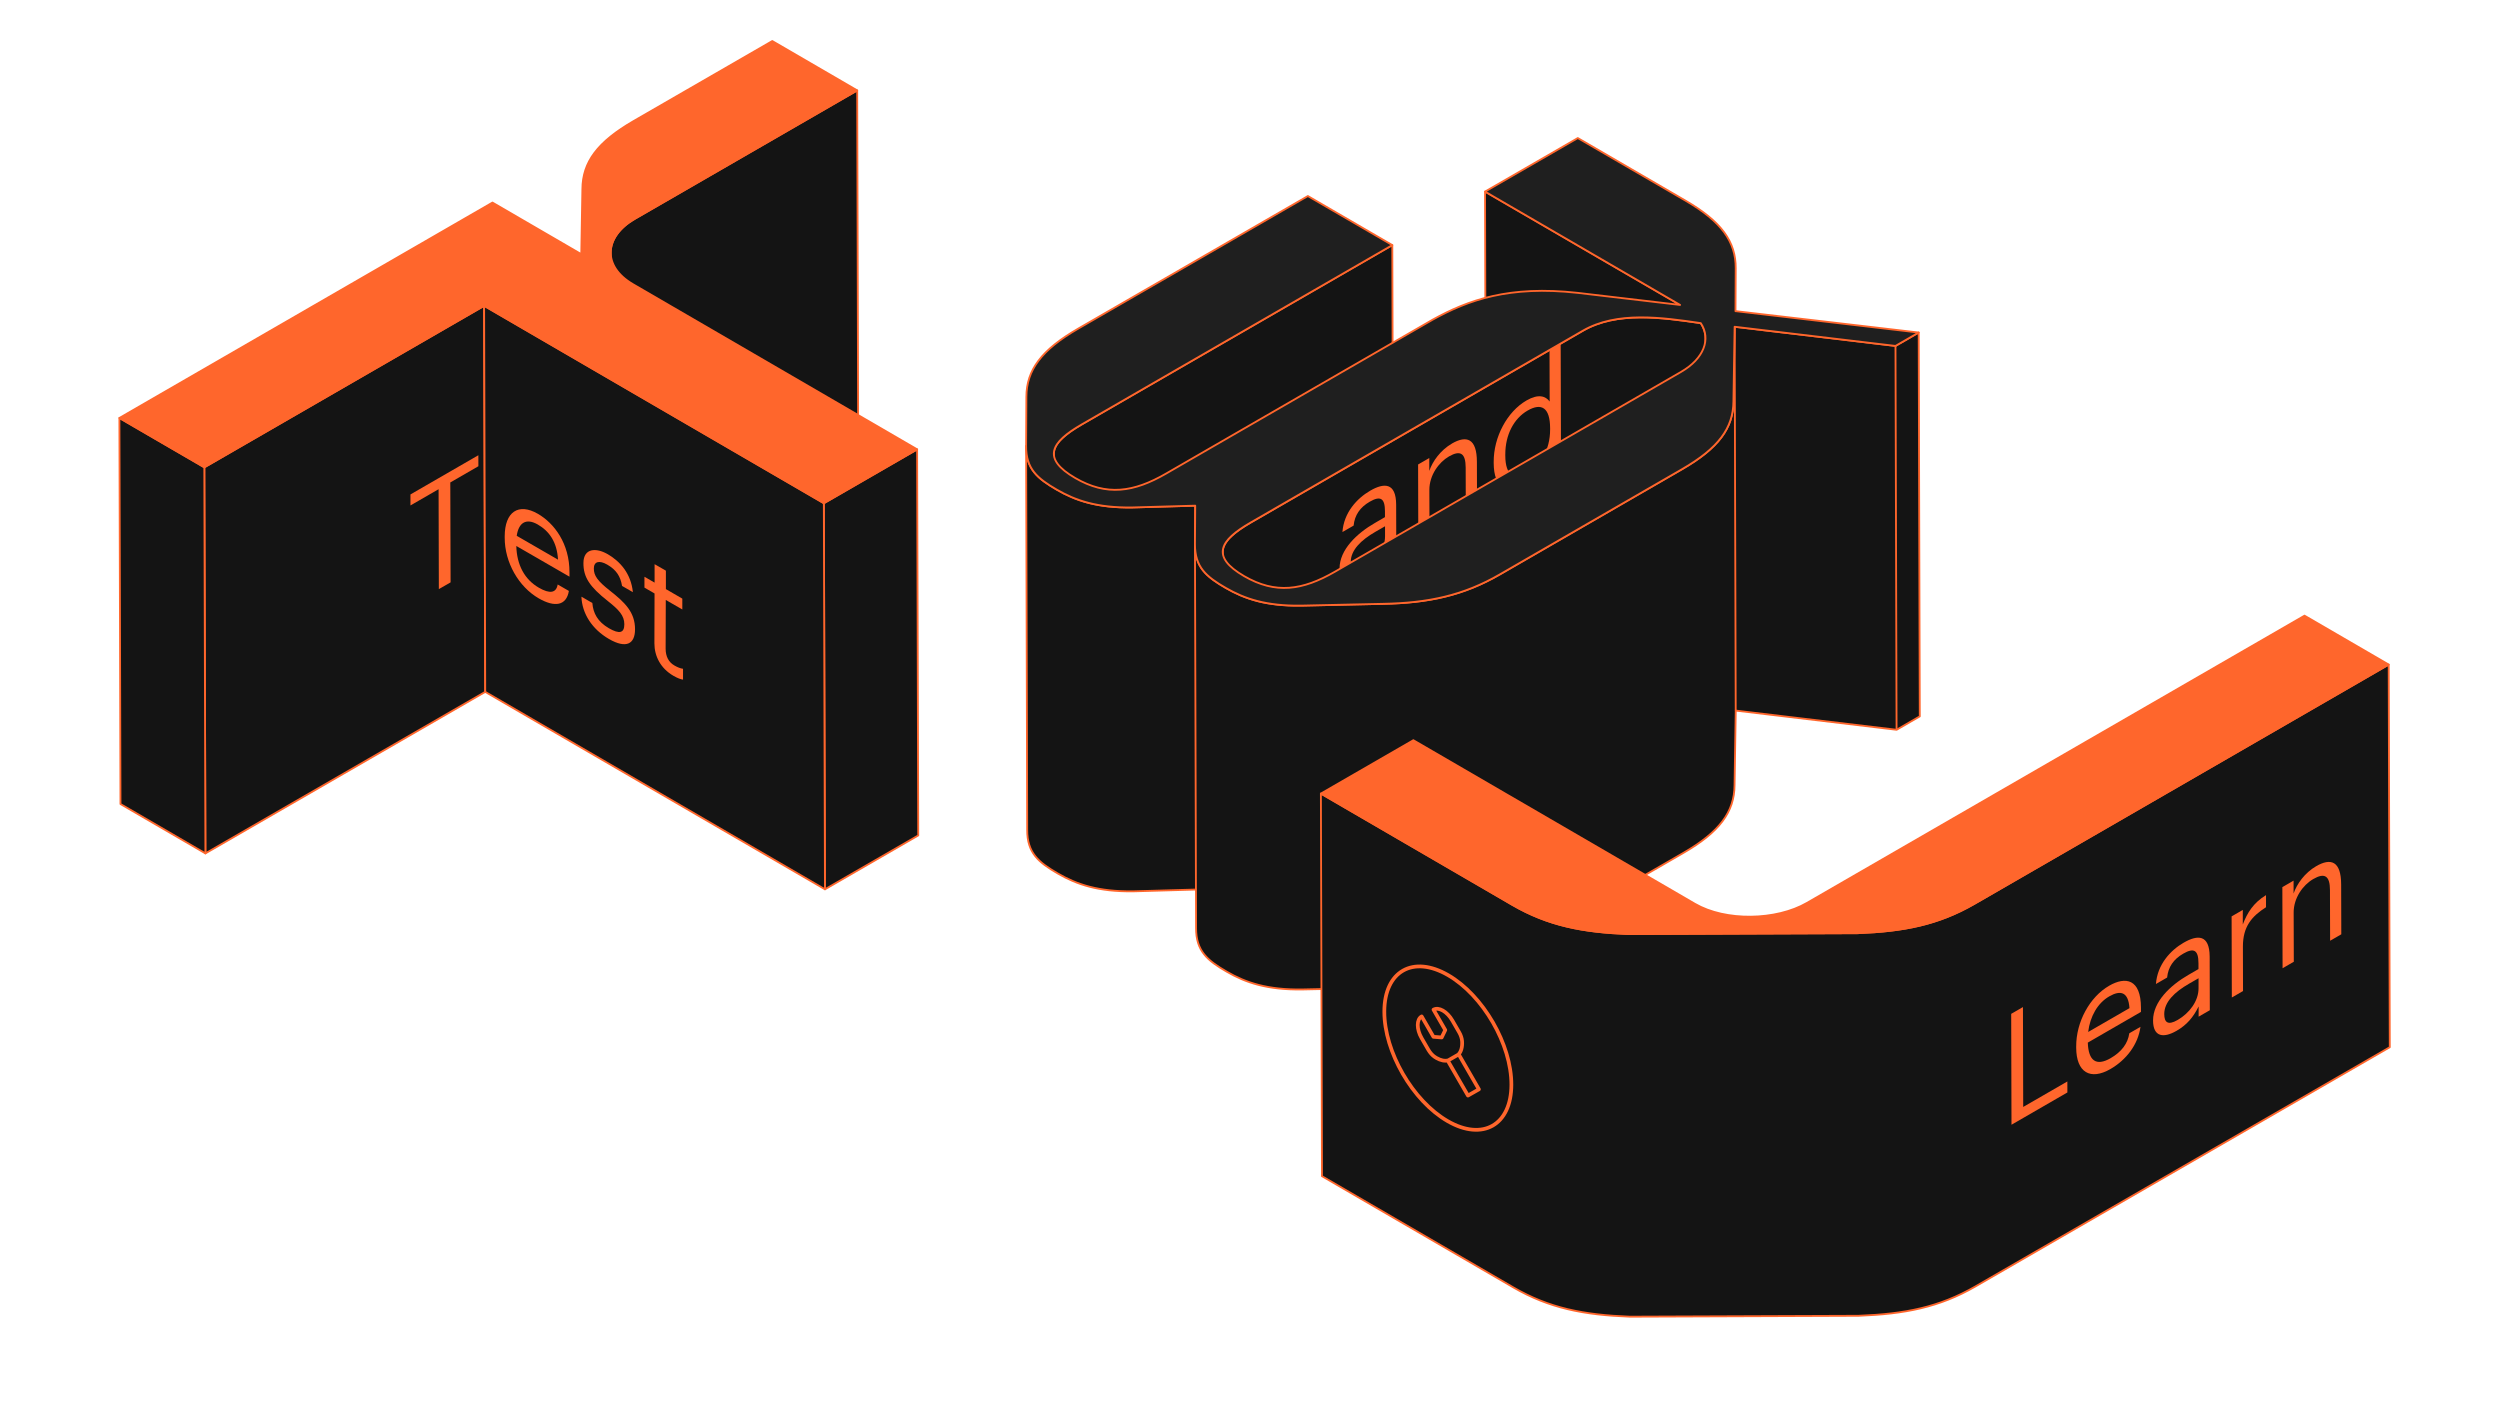 <?xml version="1.0" encoding="UTF-8"?> <svg xmlns="http://www.w3.org/2000/svg" width="670" height="380" viewBox="0 0 670 380" fill="none"><path d="M229.73 24.23L170.16 58.62C165.86 61.1 163.66 64.41 163.67 67.701L163.96 171.16C163.96 167.87 166.16 164.56 170.45 162.08L230.02 127.69L229.73 24.23Z" fill="#141414" stroke="#FF662C" stroke-width="0.5" stroke-linejoin="round"></path><path d="M129.74 81.95L130.04 185.42L55.05 228.71L54.76 125.24L129.74 81.95Z" fill="#141414" stroke="#FF662C" stroke-width="0.5" stroke-linejoin="round"></path><path d="M54.76 125.24L55.05 228.71L32.29 215.48L32 112.02L54.76 125.24Z" fill="#141414" stroke="#FF662C" stroke-width="0.5" stroke-linejoin="round"></path><path d="M245.79 120.43L246.09 223.9L221.09 238.33L220.79 134.87L245.79 120.43Z" fill="#141414" stroke="#FF662C" stroke-width="0.5" stroke-linejoin="round"></path><path d="M220.79 134.87L221.09 238.33L130.04 185.42L129.74 81.95L220.79 134.87Z" fill="#141414" stroke="#FF662C" stroke-width="0.5" stroke-linejoin="round"></path><path d="M152.62 153.43V154.55L138.37 146.32C138.5 151.35 140.55 155.28 144.42 157.51C147.35 159.2 149.06 158.95 149.46 156.64L152.46 158.37C151.8 162.36 148.64 162.82 144.38 160.36C139.02 157.27 135.24 150.75 135.26 144.06V143.73C135.28 137.16 138.95 134.7 144.15 137.7C148.53 140.23 152.65 145.65 152.62 153.42V153.43ZM138.49 143.6L149.55 149.99C149.28 145.33 147.26 142.38 144.14 140.58C141.02 138.78 139 140.03 138.48 143.61" fill="#FF662C"></path><path d="M162.79 148.47C166.19 150.43 169.11 153.7 169.61 158.7L166.71 157.03C166.28 154.41 165.13 152.7 162.74 151.32C160.57 150.07 159.15 150.5 159.15 152.37C159.15 154.24 160.08 155.66 163.55 158.37C167.45 161.46 170.2 164.05 170.19 168.66C170.18 172.61 167.82 173.91 163.22 171.26C158.7 168.65 155.99 164.46 155.82 159.91L158.75 161.6C158.96 164.31 160.15 166.61 163.19 168.37C166.05 170.02 167.32 169.63 167.32 167.3C167.32 164.97 165.85 163.41 162.92 161.1C158 157.22 156.34 154.68 156.36 150.89C156.37 146.85 159.81 146.76 162.78 148.48L162.79 148.47Z" fill="#FF662C"></path><path d="M178.46 152.94V157.88L182.86 160.43V163.34L178.43 160.79L178.39 173.84C178.39 175.96 179.22 177.48 180.74 178.35C181.68 178.89 182.4 179.15 183.05 179.23V182.14C182.43 182.04 181.71 181.82 180.47 181.11C177.04 179.13 175.38 175.84 175.38 172.43L175.42 159.05L172.71 157.48V154.57L175.43 156.14V151.2L178.44 152.93L178.46 152.94Z" fill="#FF662C"></path><path d="M128.2 122L128.21 124.95L120.68 129.3L120.76 156.07L117.61 157.88L117.54 131.11L110 135.46V132.51L128.2 122Z" fill="#FF662C"></path><path d="M206.97 11L229.73 24.23L170.16 58.62C161.83 63.43 161.36 71.36 169.65 76.18L245.8 120.43L220.8 134.86L129.75 81.95L54.76 125.24L32 112.02L131.98 54.29L155.78 68.12L156.08 50.68C156.12 43.47 160.1 38.05 169.89 32.4L206.97 11Z" fill="#FF662C" stroke="#FF662C" stroke-width="0.5" stroke-linejoin="round"></path><path d="M450.26 81.71L450.55 184.59L398.28 154.21L397.99 51.34L450.26 81.71Z" fill="#141414" stroke="#FF662C" stroke-width="0.5" stroke-linejoin="round"></path><path d="M373.141 65.68L289.891 113.75C285.251 116.43 282.421 118.96 282.431 121.6L282.721 224.48C282.721 221.85 285.541 219.31 290.181 216.63L373.431 168.56L373.141 65.68Z" fill="#141414" stroke="#FF662C" stroke-width="0.5" stroke-linejoin="round"></path><path d="M457.07 90.62C457.07 89.25 456.65 87.89 455.81 86.61C445.28 85.06 433.32 83.38 424.21 88.64L335.16 140.06C330.52 142.74 327.69 145.27 327.69 147.91L327.98 250.79C327.98 248.16 330.8 245.63 335.45 242.94L424.5 191.52C433.61 186.26 445.57 187.93 456.1 189.49C456.95 190.77 457.36 192.13 457.36 193.5L457.07 90.62Z" fill="#141414" stroke="#FF662C" stroke-width="0.5" stroke-linejoin="round"></path><path d="M367.24 131.49C370.85 129.4 374.15 129.2 374.17 135.27L374.21 149.61L371.21 151.34V148.6C369.8 151.45 368.1 153.52 365.31 155.12C361.81 157.15 359.01 156.81 359 152.37C358.99 147.34 363.61 142.96 368.46 140.16L371.17 138.59V137.01C371.16 133.56 369.99 132.78 367.1 134.45C364.5 135.95 363.05 138.04 362.77 140.86L359.77 142.59C360.15 137.42 363.58 133.61 367.24 131.49ZM371.19 143.74V141.04L368.58 142.54C364.78 144.73 361.99 147.42 362 150.63C362 152.87 362.96 153.74 365.59 152.22C368.78 150.38 371.2 147.11 371.19 143.74Z" fill="#FF662C"></path><path d="M389.13 118.86C393.04 116.6 395.8 117.47 395.81 123.78L395.85 137.13L392.84 138.87L392.8 125.28C392.79 121.46 391.37 120.57 388.33 122.32C385.55 123.93 383.06 127.4 383.07 131.31L383.11 144.49L380.11 146.22L380.05 124.48L383.05 122.75V126.2C383.92 123.66 386.02 120.66 389.13 118.87V118.86Z" fill="#FF662C"></path><path d="M415.26 93.73L418.26 92L418.35 124.13L415.35 125.86V122.12C414.26 124.87 411.62 128.39 408.88 129.97C403.92 132.83 400.33 130.87 400.31 124.1V123.77C400.29 117.12 403.9 110.33 409.11 107.32C412.26 105.5 414.22 106.12 415.31 107.61L415.27 93.72L415.26 93.73ZM415.43 115.08V114.75C415.41 109.18 413.09 107.9 409.4 110.03C405.71 112.16 403.41 116.52 403.42 121.81V122.14C403.44 127.63 406.01 128.76 409.2 126.93C412.71 124.91 415.45 120.66 415.43 115.09" fill="#FF662C"></path><path d="M514.2 89.12L507.99 92.71L464.88 87.57L464.56 107.54C464.52 114.71 460.57 120.09 450.83 125.72L401.96 153.94C392.23 159.56 382.93 161.6 370.54 161.83L348.65 162.31C339.36 162.43 333.59 160.51 328.45 157.53C323.84 154.85 320.9 152.55 320.35 147.64L320.25 145.81L320.32 135.52L303.39 136C294.1 136.12 288.33 134.2 283.19 131.21C278.05 128.22 274.96 125.71 275 119.5L275.29 222.38C275.26 228.6 278.34 231.11 283.48 234.09C288.63 237.08 294.39 238.99 303.68 238.88L320.52 238.4L320.55 248.68C320.52 254.9 323.6 257.41 328.75 260.4C333.89 263.39 339.66 265.3 348.95 265.18L370.84 264.7C383.23 264.46 392.53 262.43 402.26 256.81L451.13 228.59C460.87 222.97 464.82 217.59 464.86 210.41L465.18 190.44L508.29 195.58L514.5 191.99L514.21 89.11L514.2 89.12Z" fill="#141414" stroke="#FF662C" stroke-width="0.5" stroke-linejoin="round"></path><path d="M320.25 145.8L320.51 238.39" stroke="#FF662C" stroke-width="0.5" stroke-linejoin="round"></path><path d="M464.88 87.57L465.17 190.44" stroke="#FF662C" stroke-width="0.5" stroke-linejoin="round"></path><path d="M507.99 92.71L508.28 195.59" stroke="#FF662C" stroke-width="0.5" stroke-linejoin="round"></path><path d="M465.11 83.38L514.2 89.12L507.99 92.71L464.88 87.57L464.56 107.54C464.52 114.71 460.57 120.09 450.83 125.72L401.96 153.94C392.23 159.56 382.93 161.6 370.54 161.83L348.65 162.31C339.36 162.43 333.59 160.51 328.45 157.53C323.31 154.55 320.22 152.03 320.25 145.81L320.32 135.52L303.39 136C294.1 136.12 288.33 134.2 283.19 131.21C278.05 128.22 274.96 125.71 275 119.5L275.07 106.34C275.11 99.17 279.07 93.78 289 88.05L350.51 52.54L373.14 65.69L289.89 113.76C281.61 118.54 279.11 122.85 288.16 128.11C296.6 133.01 303.82 131.94 312.53 126.91L383.98 85.66C393.5 80.39 404.46 76.45 422.83 78.49L450.26 81.72L397.99 51.35L422.85 37L451.66 53.74C461.33 59.36 465.22 64.74 465.17 71.92L465.11 83.4V83.38ZM450.56 99.64C456.57 96.17 458.66 90.91 455.81 86.6C445.28 85.05 433.32 83.37 424.21 88.63L335.16 140.05C326.88 144.83 324.37 149.14 333.42 154.4C341.86 159.3 349.08 158.23 357.79 153.2L450.57 99.64" fill="#1F1F1F"></path><path d="M450.56 99.64C456.57 96.17 458.66 90.91 455.81 86.6C445.28 85.05 433.32 83.37 424.21 88.63L335.16 140.05C326.88 144.83 324.37 149.14 333.42 154.4C341.86 159.3 349.08 158.23 357.79 153.2L450.57 99.64M465.11 83.38L514.2 89.12L507.99 92.71L464.88 87.57L464.56 107.54C464.52 114.71 460.57 120.09 450.83 125.72L401.96 153.94C392.23 159.56 382.93 161.6 370.54 161.83L348.65 162.31C339.36 162.43 333.59 160.51 328.45 157.53C323.31 154.55 320.22 152.03 320.25 145.81L320.32 135.52L303.39 136C294.1 136.12 288.33 134.2 283.19 131.21C278.05 128.22 274.96 125.71 275 119.5L275.07 106.34C275.11 99.17 279.07 93.78 289 88.05L350.51 52.54L373.14 65.69L289.89 113.76C281.61 118.54 279.11 122.85 288.16 128.11C296.6 133.01 303.82 131.94 312.53 126.91L383.98 85.66C393.5 80.39 404.46 76.45 422.83 78.49L450.26 81.72L397.99 51.35L422.85 37L451.66 53.74C461.33 59.36 465.22 64.74 465.17 71.92L465.11 83.4V83.38Z" stroke="#FF662C" stroke-width="0.5" stroke-linejoin="round"></path><path d="M640.17 178.11L529.12 242.23C519.42 247.83 510.15 249.62 497.81 250.09L436.5 250.33C424.15 249.85 414.9 248.07 405.26 242.47L354 212.68L354.29 315.22L405.55 345.01C415.19 350.61 424.44 352.4 436.79 352.87L498.1 352.63C510.45 352.16 519.71 350.37 529.41 344.77L640.46 280.65L640.17 178.11Z" fill="#141414" stroke="#FF662C" stroke-width="0.5" stroke-linejoin="round"></path><path d="M390.94 282.57L396.35 291.94L393.41 293.61L388 284.25M388.08 261.33C397.48 266.76 405.08 279.92 405.05 290.72C405.02 301.52 397.37 305.89 387.97 300.46C378.57 295.03 370.97 281.87 371 271.07C371.03 260.27 378.68 255.91 388.08 261.33ZM390.83 282.63C391.59 281.87 391.95 280.59 391.84 279.03C391.78 278.28 391.51 277.44 391.07 276.68L389.24 273.51C388.54 272.3 387.63 271.37 386.71 270.84C385.79 270.31 384.88 270.19 384.18 270.59L387.33 276.05L386.37 278.04L384.16 277.86L381.01 272.4C379.61 273.19 379.6 275.8 380.99 278.21L382.82 281.38C383.27 282.14 383.85 282.8 384.48 283.23C384.64 283.34 384.81 283.45 384.97 283.54C386.11 284.2 387.22 284.42 388.13 284.18L390.83 282.63Z" stroke="#FF662C" stroke-linejoin="round"></path><path d="M542.15 269.89L542.22 296.66L554.05 289.83L554.06 292.78L539.08 301.43L539 271.71L542.15 269.89Z" fill="#FF662C"></path><path d="M573.78 270.07V271.19L559.53 279.42C559.69 284.28 561.76 285.83 565.63 283.6C568.56 281.91 570.26 279.68 570.65 276.92L573.65 275.19C573.01 279.92 569.87 284.03 565.6 286.5C560.25 289.59 556.44 287.46 556.42 280.77V280.43C556.4 273.86 560.04 267.18 565.25 264.18C569.63 261.65 573.76 262.3 573.78 270.08V270.07ZM559.63 276.57L570.7 270.18C570.4 265.86 568.36 265.25 565.26 267.04C562.16 268.83 560.13 272.41 559.63 276.57Z" fill="#FF662C"></path><path d="M585.26 252.62C588.87 250.53 592.17 250.33 592.19 256.4L592.23 270.74L589.23 272.47V269.73C587.82 272.58 586.12 274.65 583.33 276.25C579.82 278.28 577.03 277.93 577.02 273.49C577.01 268.46 581.63 264.08 586.48 261.28L589.19 259.71V258.13C589.18 254.68 588.01 253.9 585.12 255.57C582.51 257.07 581.07 259.16 580.79 261.98L577.79 263.71C578.17 258.54 581.6 254.73 585.26 252.61V252.62ZM589.21 264.87V262.17L586.6 263.67C582.8 265.86 580.01 268.55 580.02 271.76C580.02 274 580.98 274.87 583.61 273.35C586.8 271.51 589.22 268.24 589.21 264.87Z" fill="#FF662C"></path><path d="M607.29 239.9V243.14C603.5 245.54 601.09 248.31 601.1 253.67L601.13 265.6L598.13 267.33L598.07 245.59L601.07 243.86V247.76C602.27 244.62 603.89 241.98 607.29 239.89V239.9Z" fill="#FF662C"></path><path d="M620.75 232.13C624.66 229.87 627.42 230.74 627.43 237.05L627.47 250.39L624.47 252.12L624.43 238.53C624.42 234.71 623 233.82 619.96 235.58C617.17 237.19 614.69 240.66 614.7 244.57L614.74 257.75L611.73 259.49L611.67 237.75L614.68 236.01V239.46C615.55 236.92 617.64 233.93 620.75 232.13Z" fill="#FF662C"></path><path d="M378.77 198.37L454.23 242.22C462.43 246.99 476.02 246.75 484.27 241.98L617.61 165L640.17 178.11L529.12 242.23C519.42 247.83 510.15 249.62 497.81 250.09L436.5 250.33C424.15 249.85 414.9 248.07 405.26 242.47L354 212.68L378.78 198.38L378.77 198.37Z" fill="#FF662C" stroke="#FF662C" stroke-width="0.5" stroke-linejoin="round"></path></svg> 